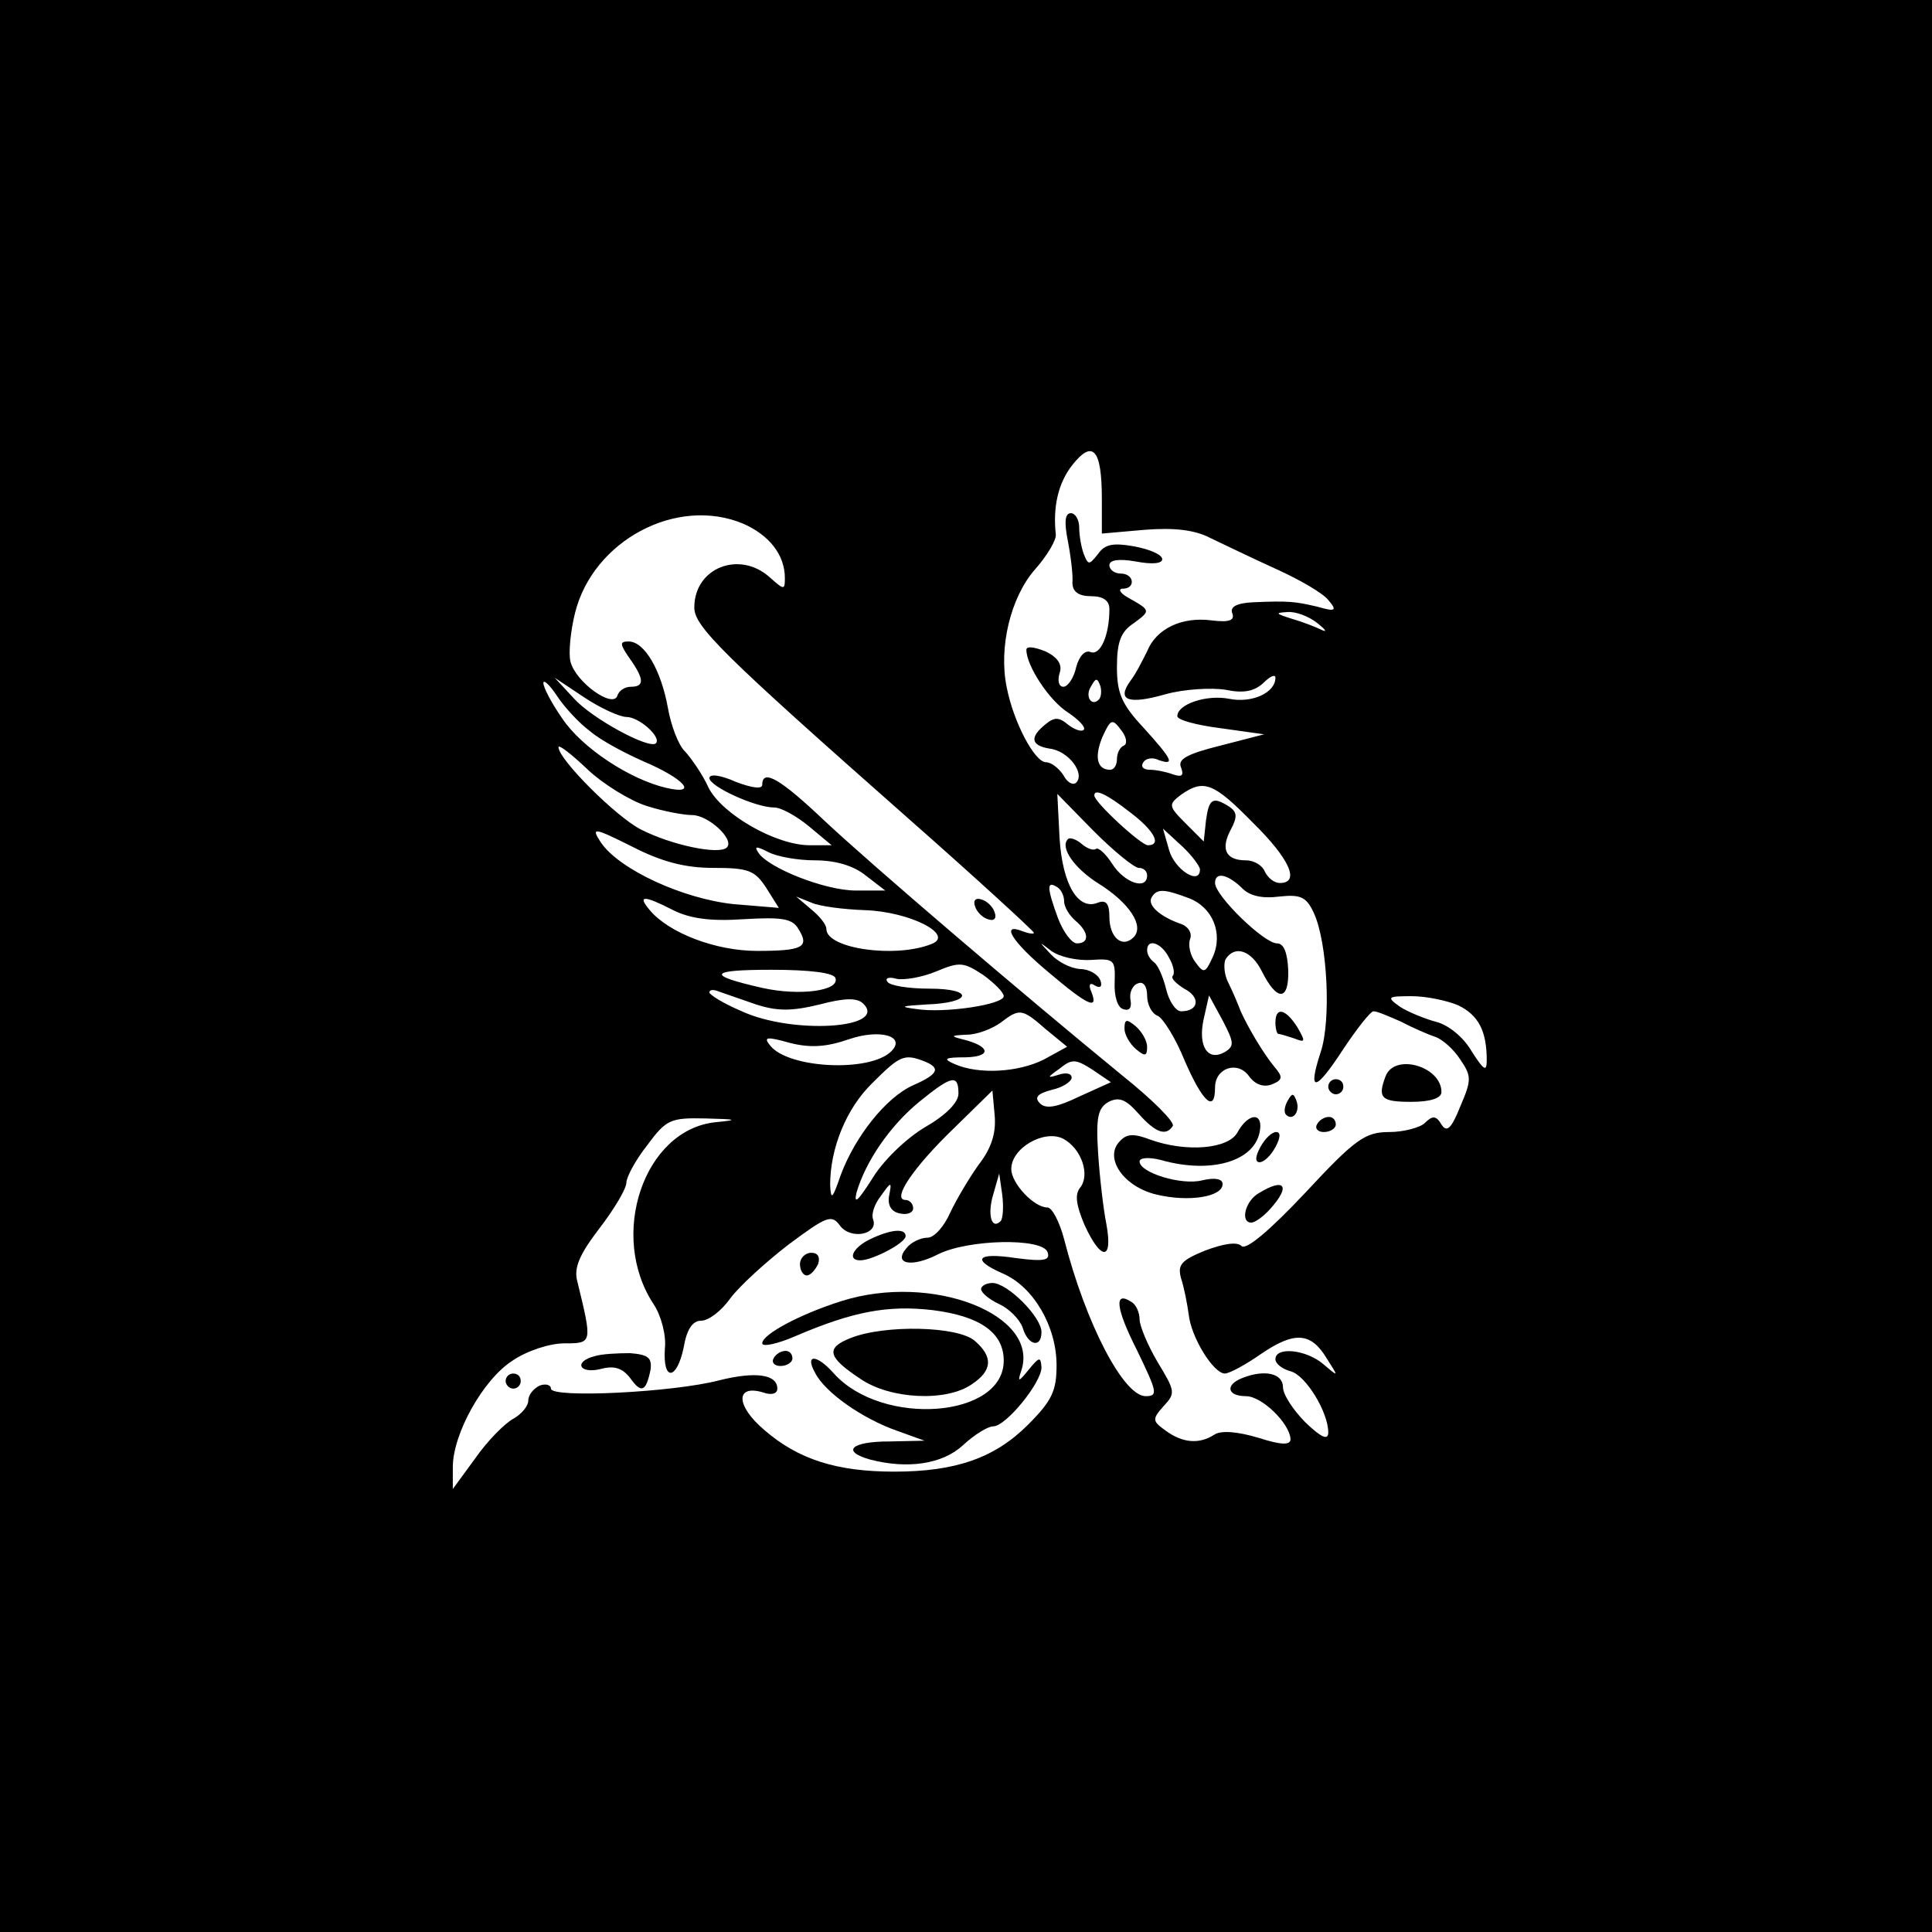 <?xml version="1.0" standalone="no"?>
<!DOCTYPE svg PUBLIC "-//W3C//DTD SVG 20010904//EN"
 "http://www.w3.org/TR/2001/REC-SVG-20010904/DTD/svg10.dtd">
<svg version="1.0" xmlns="http://www.w3.org/2000/svg"
 width="256pt" height="256pt" viewBox="0 0 256 256"
 preserveAspectRatio="xMidYMid meet">
<g transform="translate(0,256) scale(0.1,-0.1)"
fill="#000000" stroke="none">
<path d="M0 1280 l0 -1280 1280 0 1280 0 0 1280 0 1280 -1280 0 -1280 0 0
-1280z m1460 619 l0 -46 57 5 c39 3 66 0 87 -11 17 -8 56 -27 87 -41 31 -14
62 -32 69 -41 12 -14 10 -16 -14 -9 -30 7 -38 8 -85 6 -22 -1 -32 -6 -28 -15
3 -9 -4 -12 -28 -9 -39 5 -73 -11 -85 -41 -6 -12 -15 -30 -22 -39 -19 -26 -3
-32 46 -18 25 7 61 9 80 6 24 -5 38 -2 50 9 9 9 16 12 16 7 0 -20 -31 -34 -61
-28 -30 6 -69 -7 -69 -23 0 -5 26 -12 58 -16 l57 -8 -58 -15 c-44 -11 -57 -18
-52 -29 4 -11 1 -13 -11 -9 -8 3 -22 6 -30 6 -9 0 -13 4 -9 10 3 5 12 7 20 3
23 -8 18 1 -20 43 -29 31 -35 46 -35 80 0 33 5 47 22 58 23 17 23 17 -7 34
-11 6 -14 12 -7 12 17 0 15 20 -3 20 -8 0 -15 5 -15 11 0 7 12 9 35 5 21 -4
35 -3 35 3 0 6 -16 13 -37 17 -28 5 -39 3 -48 -10 -12 -15 -13 -15 -19 0 -3 8
-6 24 -6 35 0 10 -5 19 -11 19 -8 0 -9 -12 -4 -37 4 -21 7 -46 6 -55 0 -12 8
-18 25 -18 16 0 24 -6 24 -17 0 -35 -12 -62 -25 -57 -7 3 -15 -5 -19 -20 -3
-14 -11 -26 -17 -26 -6 0 -8 8 -5 18 4 11 -2 21 -19 29 -15 6 -25 7 -25 2 0
-21 30 -67 55 -83 15 -10 24 -20 21 -23 -3 -3 -12 0 -21 7 -12 10 -18 10 -30
0 -21 -17 -19 -28 6 -32 25 -3 47 -33 35 -45 -4 -4 -12 0 -17 10 -6 9 -16 17
-23 17 -15 0 -43 53 -52 99 -11 53 5 119 37 156 17 19 29 40 28 47 -4 36 3 68
22 92 27 34 39 21 39 -45z m-475 -33 c34 -15 55 -41 55 -72 0 -16 -1 -16 -20
1 -40 36 -100 13 -100 -40 0 -25 36 -61 283 -279 92 -81 167 -150 167 -152 0
-2 -7 -1 -15 2 -30 12 -14 -14 34 -54 53 -45 67 -51 57 -26 -4 9 -2 13 5 8 7
-4 10 -1 7 7 -3 8 -15 15 -27 15 -13 1 -30 10 -39 20 -16 17 -16 17 1 4 11 -8
34 -13 52 -12 31 2 33 1 32 -29 -1 -19 4 -34 11 -36 8 -3 12 1 10 12 -2 10 3
20 10 22 7 3 12 -4 12 -16 0 -12 6 -24 14 -27 7 -3 24 -30 36 -60 24 -55 40
-69 40 -35 0 26 30 36 45 15 8 -11 19 -15 30 -11 15 6 15 10 4 23 -15 18 -35
52 -45 74 -3 8 -10 25 -16 37 -6 11 -7 26 -4 32 12 19 34 12 48 -16 20 -40 36
-40 35 1 -1 24 -6 36 -15 36 -17 0 -82 63 -82 80 0 15 16 12 35 -6 10 -11 27
-15 50 -12 28 3 36 0 46 -22 18 -39 23 -142 9 -184 -18 -55 -7 -53 30 4 18 27
36 50 40 50 5 0 21 -7 37 -14 15 -8 36 -17 45 -20 9 -3 24 -16 33 -30 15 -22
15 -27 0 -62 -12 -30 -18 -35 -25 -24 -7 12 -12 12 -22 2 -6 -6 -28 -12 -47
-12 -32 0 -45 -9 -111 -80 -48 -51 -79 -77 -85 -71 -6 6 -24 3 -48 -6 -32 -13
-37 -19 -32 -37 4 -12 8 -33 10 -47 3 -31 33 -79 48 -79 6 0 28 12 48 26 44
30 66 29 87 -6 16 -25 16 -25 -4 -8 -23 20 -64 24 -64 7 0 -6 9 -13 20 -16 20
-5 50 -54 50 -81 0 -11 -9 -7 -30 13 -16 16 -30 37 -30 47 0 18 -24 24 -54 12
-23 -9 -20 -24 5 -24 21 0 58 -36 59 -57 0 -8 -12 -8 -43 2 -27 8 -49 10 -58
4 -20 -13 -42 -11 -64 5 -18 13 -19 15 -3 33 16 17 15 20 -8 58 -13 22 -24 48
-24 57 0 9 -5 20 -11 23 -23 15 -21 -8 8 -65 26 -54 28 -60 11 -60 -29 0 -79
95 -108 208 -6 23 -16 42 -22 42 -18 0 -48 32 -48 51 0 28 44 53 69 40 24 -13
36 -48 22 -65 -7 -9 -5 -23 6 -49 22 -48 38 -48 29 1 -4 20 -9 63 -11 95 -3
47 0 59 14 67 14 7 23 3 39 -15 23 -26 37 -31 46 -17 3 5 -27 35 -67 67 -132
108 -331 278 -394 337 -59 56 -83 70 -83 48 0 -6 -14 -4 -35 4 -20 9 -35 11
-35 5 0 -11 61 -39 86 -39 9 0 29 -11 46 -25 l30 -25 -29 0 c-45 0 -116 41
-134 76 -8 18 -23 39 -31 48 -9 8 -19 35 -23 58 -9 50 -31 88 -52 88 -12 0
-12 -3 1 -22 20 -28 20 -38 2 -38 -8 0 -16 -5 -18 -12 -6 -17 -55 18 -62 45
-3 11 0 41 6 65 24 96 135 155 223 118z m761 -132 c10 -8 13 -12 6 -9 -8 4
-26 11 -40 15 -22 7 -23 8 -6 9 11 1 29 -6 40 -15z m-964 -143 c14 -12 46 -29
71 -40 54 -23 73 -45 30 -35 -48 11 -112 53 -138 92 -14 20 -25 41 -25 47 0 5
8 -2 18 -17 9 -14 29 -36 44 -47z m48 19 c17 0 47 -27 39 -35 -9 -8 -85 33
-109 60 l-25 27 39 -26 c21 -14 47 -26 56 -26z m626 23 c-10 -10 -19 5 -10 18
6 11 8 11 12 0 2 -7 1 -15 -2 -18z m33 -61 c-5 -2 -9 -10 -9 -18 0 -8 -4 -14
-9 -14 -18 0 -21 18 -10 44 11 24 13 24 25 8 7 -9 8 -18 3 -20z m-632 -80 c22
-7 49 -12 60 -12 22 0 57 -33 46 -43 -10 -10 -73 3 -114 24 -33 17 -109 93
-109 109 0 4 17 -9 38 -29 21 -20 57 -42 79 -49z m803 -22 c49 -48 63 -80 36
-80 -8 0 -16 7 -20 15 -3 8 -14 15 -25 15 -27 0 -34 15 -20 41 9 17 8 23 -2
30 -22 14 -27 11 -31 -18 l-3 -28 -24 24 c-23 23 -23 25 -6 38 30 21 43 16 95
-37z m-151 -60 c6 0 11 -4 11 -10 0 -20 -30 -10 -46 15 -9 14 -19 23 -22 20
-3 -2 -11 0 -19 7 -7 6 -16 9 -18 6 -11 -11 9 -39 41 -59 40 -25 61 -56 46
-71 -15 -15 -32 0 -32 27 0 17 -4 23 -15 19 -26 -11 -47 23 -51 85 l-3 59 48
-49 c27 -27 54 -49 60 -49z m-12 74 c32 -24 43 -44 24 -44 -9 0 -71 57 -71 66
0 9 15 3 47 -22z m-552 -74 c46 0 55 -3 70 -26 l17 -27 -60 5 c-67 7 -152 46
-176 82 -13 20 -10 20 42 -6 39 -20 70 -28 107 -28z m645 -2 c0 -22 -34 0 -41
26 l-8 28 25 -23 c13 -12 24 -27 24 -31z m-510 12 c27 0 51 -7 67 -20 l26 -20
-39 0 c-41 0 -116 30 -129 50 -6 9 -3 9 13 1 11 -6 39 -11 62 -11z m330 -54
c0 -8 7 -19 15 -26 18 -15 19 -30 2 -30 -7 0 -18 15 -25 33 -15 41 -15 50 -2
42 6 -3 10 -12 10 -19z m165 4 c32 -12 46 -47 32 -78 -10 -22 -12 -22 -23 -7
-7 9 -10 23 -7 31 3 8 -3 17 -13 20 -28 10 -44 25 -38 35 7 12 17 11 49 -1z
m-683 -16 c22 -11 49 -15 93 -12 51 3 65 1 73 -13 15 -24 6 -29 -55 -29 -55 0
-117 24 -142 54 -17 20 -8 20 31 0z m254 0 c60 -2 120 -33 88 -45 -48 -19
-139 -6 -139 20 0 6 -9 17 -20 26 l-20 17 20 -8 c11 -5 43 -9 71 -10z m403
-63 c6 -10 8 -21 5 -24 -3 -3 4 -10 15 -17 22 -11 20 -30 -4 -30 -7 0 -16 13
-20 30 -4 16 -11 32 -16 35 -5 4 -9 10 -9 16 0 16 19 10 29 -10z m-219 -51 c0
-11 -78 -23 -116 -17 -23 3 -20 4 13 6 61 2 65 21 4 21 -27 0 -52 4 -55 9 -4
5 2 7 12 4 10 -2 34 2 53 10 31 13 36 12 62 -5 15 -11 27 -23 27 -28z m-223
24 c6 -17 -48 -24 -97 -13 -75 17 -71 24 12 24 51 0 83 -4 85 -11z m-105 -35
c28 -9 47 -9 84 0 34 9 50 9 58 1 33 -33 -94 -41 -161 -10 -24 10 -43 22 -43
25 0 4 6 4 13 1 6 -2 29 -10 49 -17z m621 -63 c-23 -13 -36 8 -28 44 l7 31 18
-33 c15 -29 16 -34 3 -42z m309 62 c27 -13 38 -34 38 -73 0 -16 -4 -13 -20 12
-11 19 -31 35 -47 39 -15 4 -37 13 -48 20 -18 13 -17 14 16 14 19 0 47 -6 61
-12z m-546 -32 l28 -23 -31 -17 c-34 -17 -86 -20 -118 -6 -16 7 -14 9 15 9 35
1 32 15 -5 24 -16 4 -15 5 6 6 14 0 34 8 45 16 25 19 28 19 60 -9z m-205 -29
c-28 -28 -135 -23 -160 7 -10 12 -6 13 26 4 28 -7 49 -5 78 5 41 14 76 4 56
-16z m43 -13 c23 -9 20 -17 -14 -32 -36 -16 -77 -68 -96 -119 -11 -32 -13 -34
-14 -13 0 48 21 101 56 135 36 36 42 39 68 29z m206 -47 c-29 -14 -44 -17 -52
-9 -8 8 -3 13 16 18 14 3 26 11 26 16 0 6 -8 7 -17 4 -16 -5 -16 -4 1 8 16 13
21 13 43 -1 l25 -17 -42 -19z m-160 4 c0 -12 -17 -29 -45 -45 -25 -15 -56 -45
-70 -69 -18 -28 -24 -34 -20 -17 12 41 44 88 83 120 43 35 52 37 52 11z m27
-94 c-13 -18 -30 -47 -38 -64 -8 -18 -21 -33 -30 -33 -9 0 -22 -6 -28 -14 -18
-21 7 -26 42 -8 40 20 138 22 145 3 4 -11 -4 -13 -42 -8 -52 8 -60 -2 -16 -21
40 -18 70 -70 70 -121 0 -34 -6 -47 -38 -79 -44 -44 -96 -62 -177 -62 -76 0
-127 16 -172 55 -38 32 -39 61 -2 50 11 -4 19 -2 19 5 0 19 -29 23 -77 11 -61
-16 -223 -24 -223 -11 0 5 -7 7 -15 4 -8 -4 -15 -12 -15 -20 0 -7 -9 -18 -20
-24 -11 -6 -34 -29 -50 -52 l-30 -41 0 29 c0 44 40 116 79 141 19 13 49 23 69
23 37 0 37 0 17 82 -5 18 3 36 29 70 20 26 36 53 36 61 0 7 12 30 28 50 25 34
31 36 77 35 42 -1 44 -2 13 -5 -95 -10 -142 -150 -82 -241 10 -15 17 -41 15
-59 -3 -44 16 -42 25 2 4 24 12 35 23 35 10 0 27 13 39 30 12 16 47 48 77 71
51 38 57 40 68 25 14 -19 51 -12 44 8 -3 7 2 21 10 31 14 20 15 20 11 0 -2
-12 3 -21 15 -23 9 -2 17 1 17 7 0 6 -5 11 -10 11 -19 0 10 43 64 95 l51 50 3
-33 c2 -23 -4 -43 -21 -65z m29 -75 c-12 -12 -18 8 -10 35 l8 28 4 -28 c2 -16
1 -31 -2 -35z"/>
<path d="M1292 1359 c2 -7 10 -15 17 -17 8 -3 12 1 9 9 -2 7 -10 15 -17 17 -8
3 -12 -1 -9 -9z"/>
<path d="M1690 1205 c0 -8 2 -15 4 -15 2 0 12 -3 21 -6 15 -6 15 -4 4 15 -16
25 -29 27 -29 6z"/>
<path d="M1490 1197 c0 -8 7 -20 15 -27 12 -10 15 -10 15 3 0 8 -7 20 -15 27
-12 10 -15 10 -15 -3z"/>
<path d="M1836 1134 c-11 -29 -6 -34 34 -34 26 0 40 5 40 13 0 34 -62 52 -74
21z"/>
<path d="M1760 1120 c0 -5 5 -10 10 -10 6 0 10 5 10 10 0 6 -4 10 -10 10 -5 0
-10 -4 -10 -10z"/>
<path d="M1706 1101 c-4 -7 -5 -15 -2 -18 9 -9 19 4 14 18 -4 11 -6 11 -12 0z"/>
<path d="M1640 1060 c-12 -23 -69 -27 -116 -10 -21 8 -31 8 -40 -2 -22 -22 5
-61 49 -71 42 -10 87 -3 87 14 0 7 -10 9 -27 5 -27 -7 -83 10 -83 25 0 5 12 6
28 2 70 -20 131 0 132 45 0 19 -18 14 -30 -8z"/>
<path d="M1745 1070 c-3 -5 1 -10 9 -10 9 0 16 5 16 10 0 6 -4 10 -9 10 -6 0
-13 -4 -16 -10z"/>
<path d="M1670 1040 c-7 -13 -7 -20 -1 -20 6 0 15 9 21 20 7 13 7 20 1 20 -6
0 -15 -9 -21 -20z"/>
<path d="M1668 979 c-18 -10 -25 -39 -10 -39 5 0 16 8 25 18 28 31 19 42 -15
21z"/>
<path d="M1153 918 c-23 -11 -31 -28 -13 -28 16 0 60 23 60 32 0 11 -20 9 -47
-4z"/>
<path d="M1060 885 c0 -8 4 -15 9 -15 5 0 11 7 15 15 3 9 0 15 -9 15 -8 0 -15
-7 -15 -15z"/>
<path d="M1300 852 c0 -5 11 -14 24 -20 13 -6 27 -20 31 -31 7 -24 25 -28 25
-6 0 20 -45 65 -65 65 -8 0 -15 -4 -15 -8z"/>
<path d="M1115 836 c-54 -17 -105 -44 -105 -56 0 -5 20 -1 45 10 75 32 121 41
181 34 63 -8 94 -30 94 -67 0 -76 -161 -88 -225 -17 -23 26 -39 26 -25 1 13
-26 63 -61 109 -77 l36 -13 -47 -1 c-50 0 -64 -13 -25 -24 50 -13 96 -6 123
19 15 14 33 25 40 25 17 0 64 58 64 78 -1 15 -3 14 -17 -3 -13 -16 -15 -17
-10 -2 26 75 -118 131 -238 93z"/>
<path d="M1127 787 c-33 -13 -31 -25 13 -54 39 -27 114 -31 148 -7 27 18 28
36 4 57 -22 20 -120 22 -165 4z"/>
<path d="M788 763 c-28 -7 -21 -24 8 -17 18 5 29 1 39 -12 15 -21 21 -18 27
11 2 16 -3 20 -27 22 -16 0 -38 -1 -47 -4z"/>
<path d="M1025 760 c-3 -5 1 -10 9 -10 9 0 16 5 16 10 0 6 -4 10 -9 10 -6 0
-13 -4 -16 -10z"/>
<path d="M670 730 c0 -5 5 -10 10 -10 6 0 10 5 10 10 0 6 -4 10 -10 10 -5 0
-10 -4 -10 -10z"/>
</g>
</svg>
